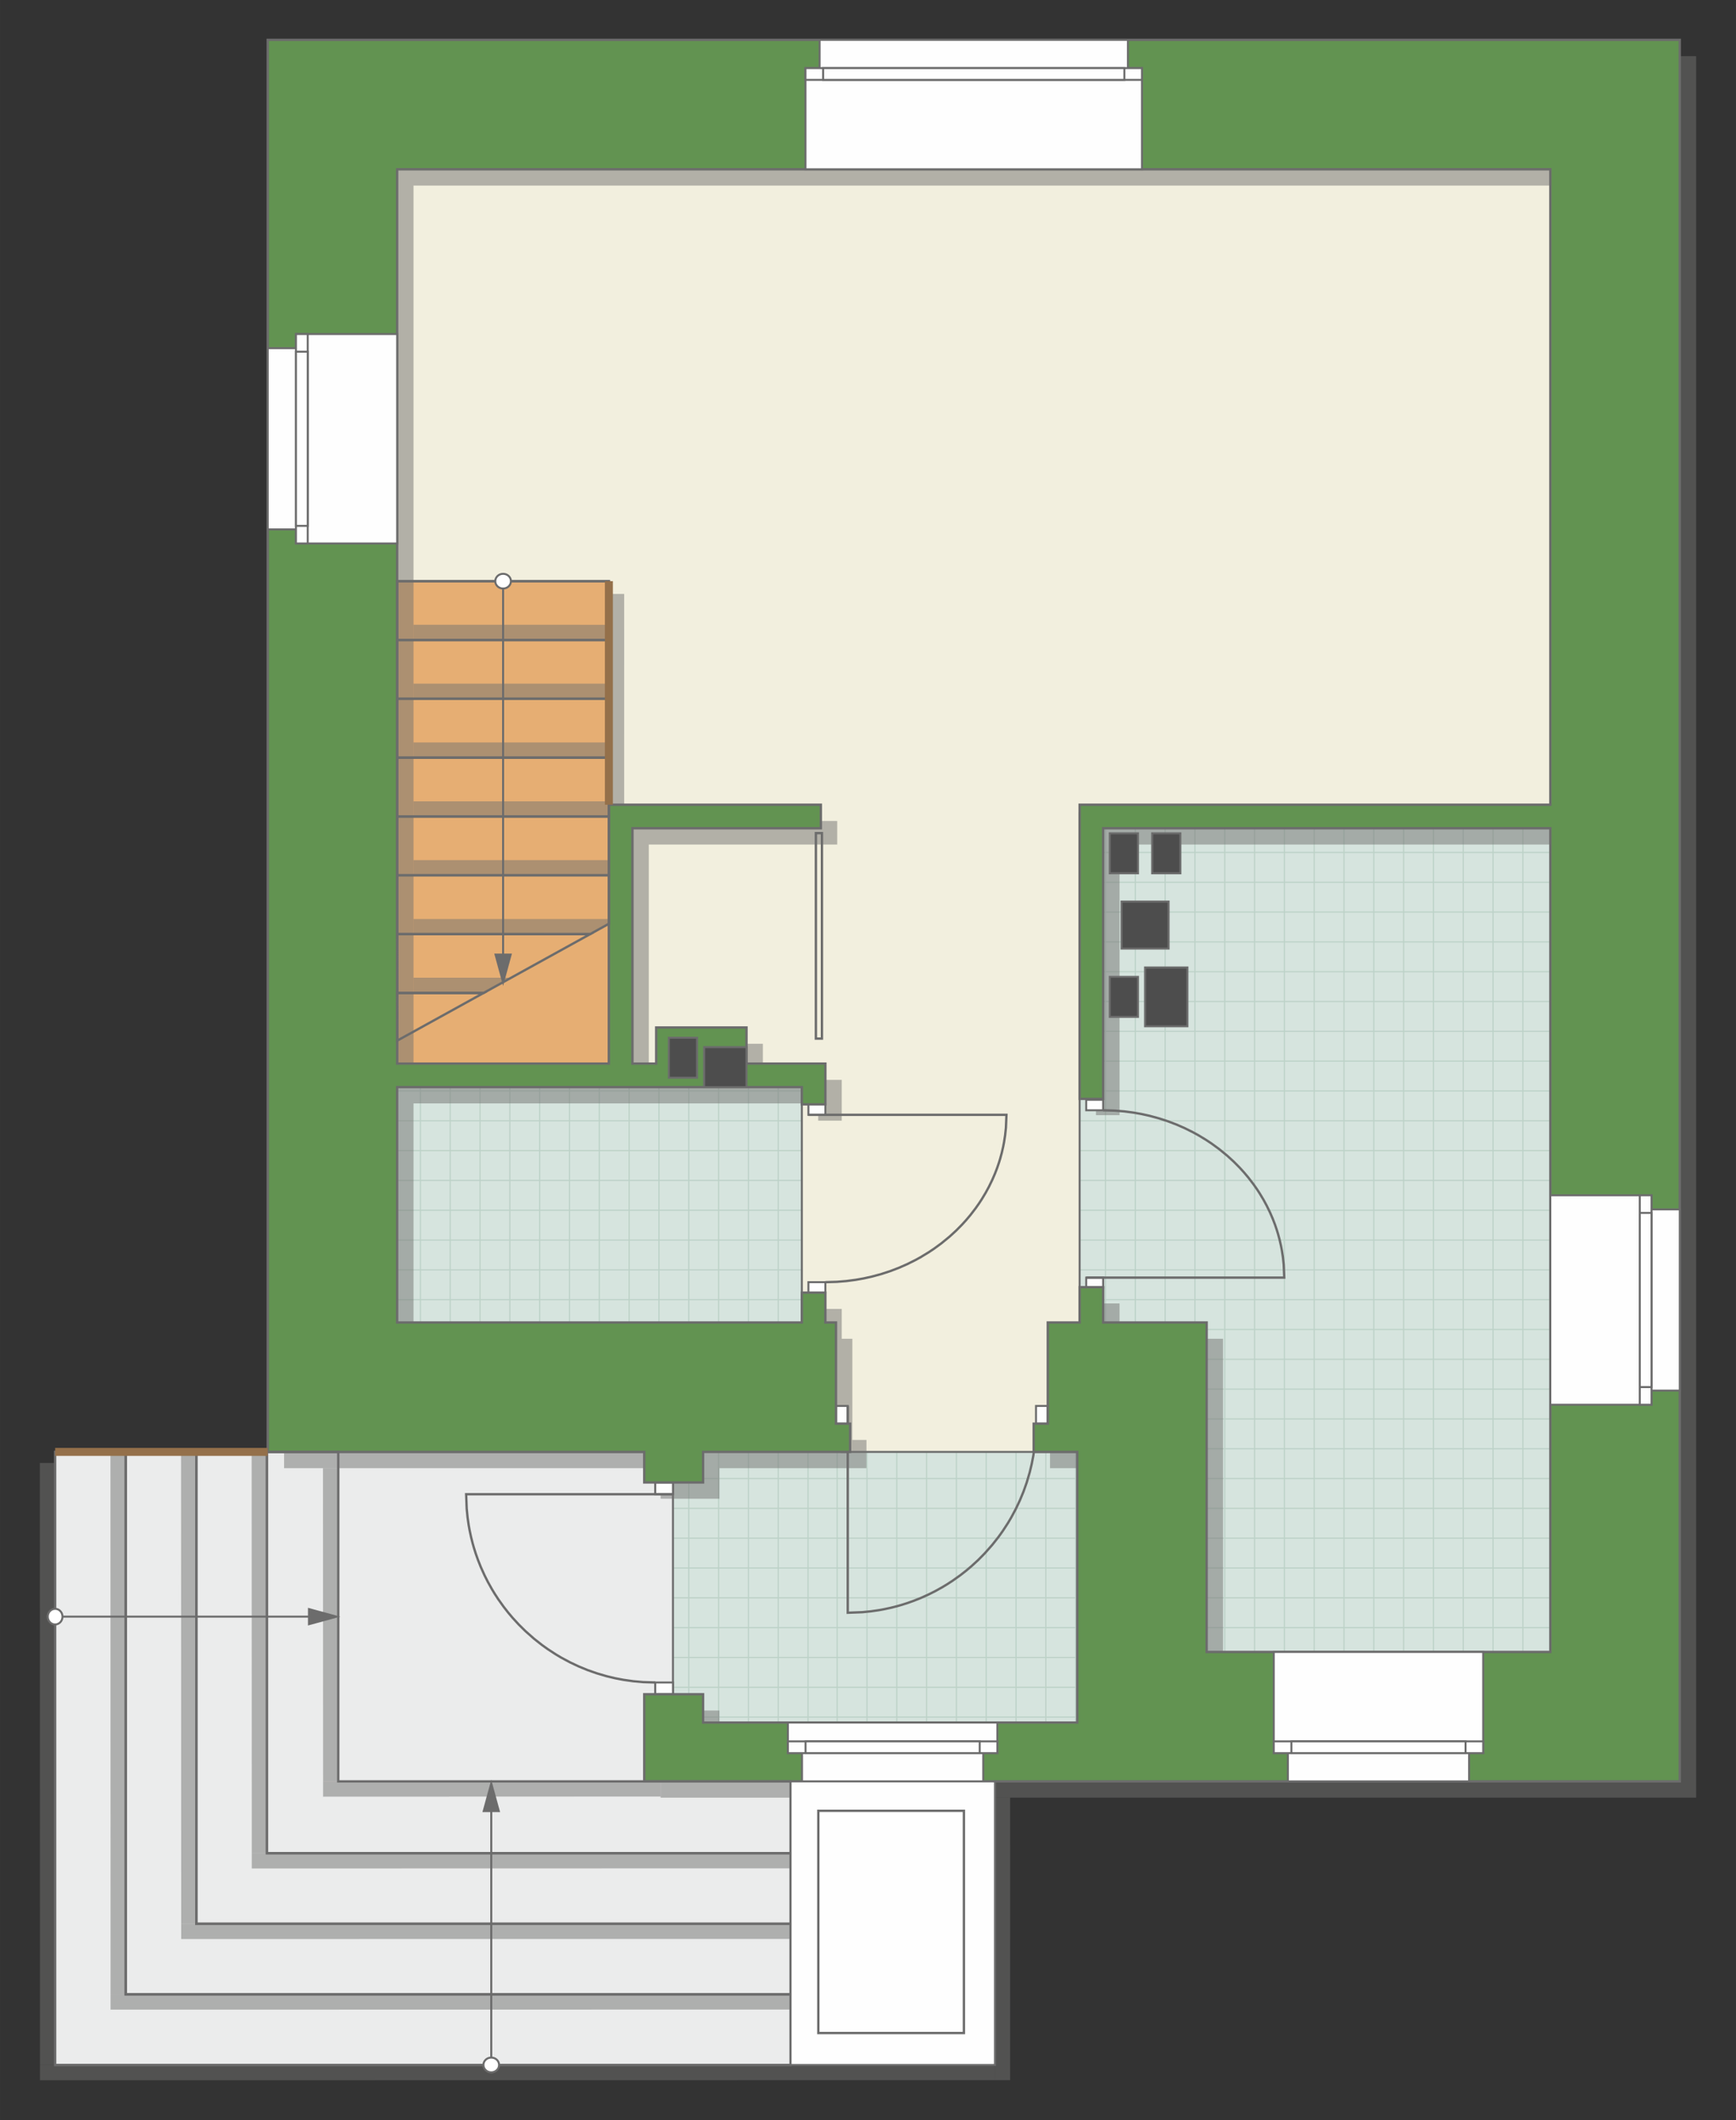 <?xml version="1.0" encoding="UTF-8"?>
<!DOCTYPE svg PUBLIC "-//W3C//DTD SVG 1.1//EN" "http://www.w3.org/Graphics/SVG/1.1/DTD/svg11.dtd">
<!-- Creator: CorelDRAW -->
<svg xmlns="http://www.w3.org/2000/svg" xml:space="preserve" width="147.46mm" height="180.078mm" version="1.1" style="shape-rendering:geometricPrecision; text-rendering:geometricPrecision; image-rendering:optimizeQuality; fill-rule:evenodd; clip-rule:evenodd"
viewBox="0 0 13833.63 16893.68"
 xmlns:xlink="http://www.w3.org/1999/xlink"
 xmlns:xodm="http://www.corel.com/coreldraw/odm/2003">
 <rect x="0" y="0" width="13833.63" height="16893.68" fill="#333333" stroke="none"/>
 <defs>
  <style type="text/css">
   <![CDATA[
    .str4 {stroke:#94704A;stroke-width:63.5;stroke-miterlimit:22.926}
    .str2 {stroke:#6C6C6C;stroke-width:15.84;stroke-miterlimit:22.926}
    .str0 {stroke:#6C6C6C;stroke-width:15.88;stroke-miterlimit:22.926}
    .str3 {stroke:#6C6C6C;stroke-width:18.76;stroke-miterlimit:22.926}
    .str1 {stroke:#BDD2C8;stroke-width:9.38;stroke-miterlimit:22.926}
    .fil2 {fill:none}
    .fil6 {fill:#FEFEFE}
    .fil1 {fill:#D6E4DE}
    .fil8 {fill:#4D4D4D}
    .fil7 {fill:#629351}
    .fil9 {fill:#6C6C6C}
    .fil0 {fill:#E6AE73}
    .fil3 {fill:#EBECEC}
    .fil4 {fill:#F2EFDE}
    .fil10 {fill:white}
    .fil5 {fill:#727271;fill-opacity:0.502}
   ]]>
  </style>
    <clipPath id="id0">
     <path d="M8584.14 13726.58l-3221.62 -1.28 0 -1912.04 -228.62 -243.36 -1969.13 -1031.44 0 -1875.43 3224.91 0 0 1875.43 227.89 1031.44 1966.57 0 19.23 -4969.74 3750.74 0 0 6563.8 -3769.97 562.6z"/>
    </clipPath>
 </defs>
 <g id="пол">
  <g id="_2343849004864">
   <polygon class="fil0 str0" points="4852.08,4631.16 4852.08,8475.5 3164.77,8475.5 3164.77,4631.16 "/>
   <polygon class="fil1" points="8584.14,13726.58 5362.52,13725.31 5362.52,11813.27 5133.9,11569.91 3164.77,10538.47 3164.77,8663.03 6389.68,8663.03 6389.68,10538.47 6617.57,11569.91 8584.14,11569.91 8603.37,6600.17 12354.11,6600.17 12354.11,13163.98 "/>
   <g style="clip-path:url(#id0)">
    <g>
     <path id="_1" class="fil2 str1" d="M8334.18 15577.88l0 -9543.91m-237.59 9543.91l0 -9543.91m-237.59 9543.91l0 -9543.91m-237.6 9543.91l0 -9543.91m-237.59 9543.91l0 -9543.91m-237.59 9543.91l0 -9543.91m-237.6 9543.91l0 -9543.91m-237.59 9543.91l0 -9543.91m3563.78 9544.03l0 -9543.91m-237.59 9543.91l0 -9543.91m-237.6 9543.91l0 -9543.91m-237.59 9543.91l0 -9543.91m-237.59 9543.91l0 -9543.91m-237.6 9543.91l0 -9543.91m-237.59 9543.91l0 -9543.91m-237.59 9543.91l0 -9543.91m3563.89 9543.79l0 -9543.91m-237.59 9543.91l0 -9543.91m-237.59 9543.91l0 -9543.91m-237.6 9543.91l0 -9543.91m-237.59 9543.91l0 -9543.91m-237.59 9543.91l0 -9543.91m-237.6 9543.91l0 -9543.91m-237.59 9543.91l0 -9543.91m3563.78 9544.03l0 -9543.91m-237.59 9543.91l0 -9543.91m-237.6 9543.91l0 -9543.91m-237.59 9543.91l0 -9543.91m-237.59 9543.91l0 -9543.91m-237.6 9543.91l0 -9543.91m-237.59 9543.91l0 -9543.91m-237.59 9543.91l0 -9543.91"/>
     <path class="fil2 str1" d="M16212.28 12494.91l-15607.48 0m15607.48 237.59l-15607.48 0m15607.48 237.59l-15607.48 0m15607.48 237.6l-15607.48 0m15607.48 237.59l-15607.48 0m15607.48 237.59l-15607.48 0m15607.48 237.6l-15607.48 0m15607.48 237.59l-15607.48 0m15607.69 -3563.78l-15607.49 0m15607.49 237.6l-15607.49 0m15607.49 237.59l-15607.49 0m15607.49 237.59l-15607.49 0m15607.49 237.6l-15607.49 0m15607.49 237.59l-15607.49 0m15607.49 237.59l-15607.49 0m15607.49 237.6l-15607.49 0m15607.29 -3563.9l-15607.48 0m15607.48 237.59l-15607.48 0m15607.48 237.59l-15607.48 0m15607.48 237.6l-15607.48 0m15607.48 237.59l-15607.48 0m15607.48 237.59l-15607.48 0m15607.48 237.6l-15607.48 0m15607.48 237.59l-15607.48 0m15607.69 -3563.78l-15607.49 0m15607.49 237.6l-15607.49 0m15607.49 237.59l-15607.49 0m15607.49 237.59l-15607.49 0m15607.49 237.6l-15607.49 0m15607.49 237.59l-15607.49 0m15607.49 237.59l-15607.49 0m15607.49 237.6l-15607.49 0"/>
     <path class="fil2 str1" d="M15699.33 15578l0 -9543.91m-237.59 9543.91l0 -9543.91m-237.6 9543.91l0 -9543.91m-237.59 9543.91l0 -9543.91m-237.59 9543.91l0 -9543.91m-237.6 9543.91l0 -9543.91m-237.59 9543.91l0 -9543.91m-237.59 9543.91l0 -9543.91m1900.62 9544.03l0 -9543.91"/>
     <path class="fil2 str1" d="M736.87 15679.09l0 -9543.9m-237.59 9543.9l0 -9543.9m-237.59 9543.9l0 -9543.9m-237.6 9543.9l0 -9543.9m-237.59 9543.9l0 -9543.9m-237.59 9543.9l0 -9543.9m-237.6 9543.9l0 -9543.9m-237.59 9543.9l0 -9543.9m3563.78 9544.02l0 -9543.9m-237.6 9543.9l0 -9543.9m-237.59 9543.9l0 -9543.9m-237.59 9543.9l0 -9543.9m-237.6 9543.9l0 -9543.9m-237.59 9543.9l0 -9543.9m-237.59 9543.9l0 -9543.9m-237.6 9543.9l0 -9543.9m3563.9 9543.78l0 -9543.9m-237.59 9543.9l0 -9543.9m-237.59 9543.9l0 -9543.9m-237.6 9543.9l0 -9543.9m-237.59 9543.9l0 -9543.9m-237.59 9543.9l0 -9543.9m-237.6 9543.9l0 -9543.9m-237.59 9543.9l0 -9543.9m3563.78 9544.02l0 -9543.9m-237.6 9543.9l0 -9543.9m-237.59 9543.9l0 -9543.9m-237.59 9543.9l0 -9543.9m-237.6 9543.9l0 -9543.9m-237.59 9543.9l0 -9543.9m-237.59 9543.9l0 -9543.9m-237.6 9543.9l0 -9543.9"/>
    </g>
   </g>
   <polygon class="fil2" points="8584.14,13726.58 5362.52,13725.31 5362.52,11813.27 5133.9,11569.91 3164.77,10538.47 3164.77,8663.03 6389.68,8663.03 6389.68,10538.47 6617.57,11569.91 8584.14,11569.91 8603.37,6600.17 12354.11,6600.17 12354.11,13163.98 "/>
   <polygon class="fil3 str0" points="439.39,16455.22 6299.71,16455.22 6299.71,14195.36 5133.9,14195.27 5362.52,13501.05 5362.52,11813.27 5133.9,11569.91 439.39,11569.91 "/>
   <polygon class="fil4 str0" points="2782.37,660.76 2667.38,4436.6 3164.77,4631.16 4852.08,4631.16 4852.08,6443.7 4914.02,8566.44 6389.68,8663.03 6389.68,10538.47 6705.83,11569.91 8584.14,11569.91 8603.37,10538.44 8603.37,6479.66 12698.77,6482.9 12698.77,902.1 "/>
  </g>
 </g>
 <g id="тень">
  <g id="_2343849011968">
   <polygon class="fil5" points="2263.71,447.43 13515.94,447.43 13515.94,14325.11 5264.26,14325.11 5264.26,13630.79 5733.14,13630.79 5733.14,13856.33 8714.5,13856.33 8714.5,11699.65 8367.31,11699.65 8367.31,11474.6 8479.79,11474.6 8479.79,10668.18 8733.73,10668.18 8733.73,10386.74 8921.26,10386.74 8921.26,10668.18 9745.89,10668.18 9745.89,13293.72 12484.47,13293.72 12484.47,6729.92 8921.26,6729.92 8921.26,8886.5 8733.73,8886.5 8733.73,6542.39 12484.47,6542.39 12484.47,1478.89 3295.13,1478.89 3295.13,8605.25 4982.45,8605.25 4982.45,6542.39 6671.45,6542.39 6671.45,6729.92 5169.98,6729.92 5169.98,8605.25 5359.39,8605.25 5359.39,8317.46 6078.93,8317.46 6078.93,8605.25 6707.57,8605.25 6707.57,8930.12 6520.04,8930.12 6520.04,8792.78 3295.13,8792.78 3295.13,10668.21 6520.04,10668.21 6520.04,10430.36 6707.57,10430.36 6707.57,10668.18 6792,10668.18 6792,11474.6 6904.48,11474.6 6904.48,11699.65 5733.14,11699.65 5733.14,11943 5264.26,11943 5264.26,11699.65 2263.71,11699.65 "/>
   <g>
    <polygon class="fil5" points="4852.08,5099.64 3295.14,5100.62 3295.14,4978.74 4852.08,4978.86 "/>
    <polygon class="fil5" points="4852.08,5568.72 3295.14,5569.71 3295.14,5447.82 4852.08,5447.95 "/>
    <polygon class="fil5" points="4852.08,6037.28 3295.14,6038.26 3295.14,5916.38 4852.08,5916.5 "/>
    <polygon class="fil5" points="4852.08,6506.36 3295.14,6507.35 3295.14,6385.46 4852.08,6385.59 "/>
    <polygon class="fil5" points="4852.08,6975.03 3295.14,6976.02 3295.14,6854.13 4852.08,6854.26 "/>
    <polygon class="fil5" points="4694.49,7444.11 3295.14,7445.1 3295.14,7323.22 4852.08,7323.34 4852.08,7361.09 "/>
    <polygon class="fil5" points="3852.79,7911.97 3295.14,7912.95 3295.14,7791.07 4073.32,7791.19 "/>
    <polygon class="fil5" points="4853.07,6412.64 4852.08,4732.94 4973.97,4732.94 4973.84,6412.64 "/>
   </g>
   <g>
    <polygon class="fil5" points="2574.55,14195.37 2573.57,11699.64 2695.45,11699.64 2695.33,14195.37 "/>
    <polygon class="fil5" points="5264.26,14316.14 2574.56,14317.12 2574.56,14195.24 5264.26,14195.36 "/>
    <polygon class="fil5" points="2006.43,14767.44 2005.45,11569.92 2127.33,11569.92 2127.21,14767.44 "/>
    <polygon class="fil5" points="6299.71,14888.2 2006.44,14889.19 2006.44,14767.3 6299.71,14767.43 "/>
    <polygon class="fil5" points="1443.84,15330.03 1442.85,11569.9 1564.73,11569.9 1564.61,15330.03 "/>
    <polygon class="fil5" points="6299.7,15450.8 1443.85,15451.78 1443.85,15329.9 6299.7,15330.02 "/>
    <polygon class="fil5" points="881.22,15892.63 880.24,11569.9 1002.12,11569.9 1002,15892.63 "/>
    <polygon class="fil5" points="6299.7,16013.39 881.23,16014.38 881.23,15892.5 6299.7,15892.62 "/>
    <polygon class="fil5" points="318.62,16455.22 317.63,11658.07 439.51,11658.07 439.39,16455.22 "/>
    <polygon class="fil5" points="7928.57,16575.99 318.63,16576.97 318.63,16455.09 7928.57,16455.21 "/>
    <polygon class="fil5" points="7928.57,16575.99 7927.59,14325.11 8049.47,14325.11 8049.35,16575.99 "/>
   </g>
  </g>
 </g>
 <g id="двери">
  <g id="_2343849014656">
   <g>
    <polygon class="fil6 str2" points="6755.44,11344.85 6755.44,11203.53 6661.64,11203.53 6661.64,11344.85 "/>
    <polyline class="fil2 str3" points="6755.44,11203.53 6755.44,12851.49 6870.91,12847.1 6939.42,12840.28 7000.87,12831.42 7040.76,12824.28 7095.29,12812.67 7147.39,12799.54 7180.73,12790.08 7228.14,12775.18 7281.07,12756.41 7337.73,12733.78 7400.14,12705.65 7453.9,12678.57 7511.54,12646.4 7548.42,12624.04 7591.89,12595.74 7653.43,12551.86 7698.69,12516.45 7741.1,12480.67 7793.84,12432.23 7846.35,12379.05 7907.89,12309.45 7956.78,12247.36 7989.53,12201.69 8032.11,12136.45 8057.64,12093.4 8094.77,12024.29 8127.29,11955.47 8156.34,11884.93 8182.14,11811.86 8205.54,11732.31 8221.88,11664.02 8234.58,11597.7 8245.63,11519.62 8252.61,11441.02 8255.61,11344.85 "/>
    <polygon class="fil6 str2" points="8255.61,11203.53 8349.42,11203.53 8349.42,11344.85 8255.61,11344.85 "/>
   </g>
   <g>
    <polygon class="fil6 str2" points="5221.2,11907.07 5362.52,11907.07 5362.52,11813.27 5221.2,11813.27 "/>
    <polyline class="fil2 str3" points="5362.52,11907.07 3714.57,11907.07 3718.96,12022.54 3725.78,12091.05 3734.63,12152.5 3741.77,12192.39 3753.39,12246.92 3766.51,12299.02 3775.98,12332.36 3790.87,12379.77 3809.65,12432.7 3832.27,12489.36 3860.41,12551.77 3887.48,12605.53 3919.65,12663.17 3942.02,12700.04 3970.31,12743.52 4014.2,12805.06 4049.6,12850.32 4085.38,12892.73 4133.83,12945.47 4187,12997.98 4256.61,13059.52 4318.69,13108.41 4364.36,13141.16 4429.6,13183.73 4472.65,13209.27 4541.76,13246.4 4610.58,13278.92 4681.12,13307.97 4754.19,13333.77 4833.74,13357.17 4902.03,13373.51 4968.36,13386.21 5046.44,13397.26 5125.03,13404.24 5221.2,13407.24 "/>
    <polygon class="fil6 str2" points="5362.52,13407.24 5362.52,13501.05 5221.2,13501.05 5221.2,13407.24 "/>
   </g>
   <g>
    <polygon class="fil6 str2" points="6577.21,8883.76 6441.87,8883.76 6441.87,8800.38 6577.21,8800.38 "/>
    <polyline class="fil2 str3" points="6441.87,8883.76 8020.13,8883.76 8015.93,8986.39 8009.39,9047.29 8000.91,9101.91 7994.07,9137.36 7982.96,9185.84 7970.39,9232.16 7961.32,9261.79 7947.05,9303.94 7929.08,9350.98 7907.4,9401.34 7880.47,9456.82 7854.53,9504.6 7823.73,9555.83 7802.3,9588.62 7775.2,9627.26 7733.17,9681.96 7699.27,9722.2 7665,9759.89 7618.6,9806.77 7567.68,9853.45 7501.01,9908.15 7441.55,9951.61 7397.82,9980.73 7335.34,10018.56 7294.11,10041.27 7227.91,10074.27 7162.01,10103.17 7094.45,10129 7024.47,10151.93 6948.28,10172.73 6882.88,10187.26 6819.36,10198.54 6744.58,10208.37 6669.31,10214.57 6577.21,10217.24 "/>
    <polygon class="fil6 str2" points="6441.87,10217.24 6441.87,10300.62 6577.21,10300.62 6577.21,10217.24 "/>
   </g>
   <g>
    <polygon class="fil6 str2" points="8790.9,10180.96 8655.56,10180.96 8655.56,10264.34 8790.9,10264.34 "/>
    <polyline class="fil2 str3" points="8655.56,10180.96 10233.83,10180.96 10229.62,10078.33 10223.09,10017.43 10214.6,9962.81 10207.77,9927.36 10196.65,9878.88 10184.08,9832.56 10175.02,9802.93 10160.74,9760.79 10142.77,9713.74 10121.09,9663.38 10094.16,9607.9 10068.22,9560.12 10037.42,9508.89 10015.99,9476.1 9988.89,9437.46 9946.86,9382.76 9912.96,9342.52 9878.69,9304.83 9832.29,9257.95 9781.37,9211.27 9714.7,9156.57 9655.25,9113.11 9611.51,9083.99 9549.03,9046.16 9507.8,9023.45 9441.61,8990.45 9375.7,8961.55 9308.14,8935.72 9238.16,8912.79 9161.97,8891.99 9096.57,8877.46 9033.05,8866.18 8958.27,8856.35 8883.01,8850.15 8790.9,8847.48 "/>
    <polygon class="fil6 str2" points="8655.56,8847.48 8655.56,8764.1 8790.9,8764.1 8790.9,8847.48 "/>
   </g>
  </g>
 </g>
 <g id="стена">
  <polygon class="fil7 str3" points="2133.35,317.69 13385.58,317.69 13385.58,14195.36 5133.9,14195.36 5133.9,13501.05 5602.77,13501.05 5602.77,13726.58 8584.14,13726.58 8584.14,11569.91 8236.95,11569.91 8236.95,11344.85 8349.43,11344.85 8349.43,10538.44 8603.37,10538.44 8603.37,10257 8790.9,10257 8790.9,10538.44 9615.53,10538.44 9615.53,13163.98 12354.11,13163.98 12354.11,6600.17 8790.9,6600.17 8790.9,8756.75 8603.37,8756.75 8603.37,6412.64 12354.11,6412.64 12354.11,1349.15 3164.77,1349.15 3164.77,8475.5 4852.08,8475.5 4852.08,6412.64 6541.09,6412.64 6541.09,6600.17 5039.62,6600.17 5039.62,8475.5 5229.02,8475.5 5229.02,8187.71 5948.57,8187.71 5948.57,8475.5 6577.21,8475.5 6577.21,8800.38 6389.68,8800.38 6389.68,8663.03 3164.77,8663.03 3164.77,10538.47 6389.68,10538.47 6389.68,10300.62 6577.21,10300.62 6577.21,10538.44 6661.64,10538.44 6661.64,11344.85 6774.12,11344.85 6774.12,11569.91 5602.77,11569.91 5602.77,11813.26 5133.9,11813.26 5133.9,11569.91 2133.35,11569.91 "/>
 </g>
 <g id="окно">
  <g id="_2343849020608">
   <g>
    <polygon class="fil6 str2" points="6531.05,317.69 8987.82,317.69 8987.82,542.74 9100.31,542.74 9100.31,1349.15 6418.57,1349.15 6418.57,542.74 6531.05,542.74 "/>
    <polygon class="fil6 str2" points="6846.87,542.74 9100.31,542.74 9100.31,636.5 6418.57,636.5 6418.57,542.74 "/>
    <polygon class="fil6 str2" points="6559.2,589.62 6559.2,636.5 8959.68,636.5 8959.68,542.74 6559.2,542.74 "/>
   </g>
   <g>
    <polygon class="fil6 str2" points="2133.3,4218.51 2133.3,2774.4 2358.35,2774.4 2358.35,2661.92 3164.77,2661.92 3164.77,4330.99 2358.35,4330.99 2358.35,4218.51 "/>
    <polygon class="fil6 str2" points="2358.35,3902.69 2358.35,2661.92 2452.12,2661.92 2452.12,4330.99 2358.35,4330.99 "/>
    <polygon class="fil6 str2" points="2405.24,4190.37 2452.12,4190.37 2452.12,2802.55 2358.35,2802.55 2358.35,4190.37 "/>
   </g>
   <g>
    <polygon class="fil6 str2" points="13385.58,11081.43 13385.58,9637.32 13160.53,9637.32 13160.53,9524.84 12354.12,9524.84 12354.12,11193.91 13160.53,11193.91 13160.53,11081.43 "/>
    <polygon class="fil6 str2" points="13160.53,10765.61 13160.53,9524.84 13066.77,9524.84 13066.77,11193.91 13160.53,11193.91 "/>
    <polygon class="fil6 str2" points="13113.65,11053.28 13066.77,11053.28 13066.77,9665.46 13160.53,9665.46 13160.53,11053.28 "/>
   </g>
   <g>
    <polygon class="fil6 str2" points="10262.69,14195.36 11706.8,14195.36 11706.8,13970.32 11819.28,13970.32 11819.28,13163.9 10150.21,13163.9 10150.21,13970.32 10262.69,13970.32 "/>
    <polygon class="fil6 str2" points="10578.51,13970.32 11819.28,13970.32 11819.28,13876.55 10150.21,13876.55 10150.21,13970.32 "/>
    <polygon class="fil6 str2" points="10290.84,13923.43 10290.84,13876.55 11678.66,13876.55 11678.66,13970.32 10290.84,13970.32 "/>
   </g>
   <g>
    <polygon class="fil6 str2" points="6391.04,14195.36 7835.15,14195.36 7835.15,13970.32 7947.63,13970.32 7947.63,13726.58 6278.56,13726.58 6278.56,13970.32 6391.04,13970.32 "/>
    <polygon class="fil6 str2" points="6706.86,13970.32 7947.63,13970.32 7947.63,13876.55 6278.56,13876.55 6278.56,13970.32 "/>
    <polygon class="fil6 str2" points="6419.18,13923.43 6419.18,13876.55 7807,13876.55 7807,13970.32 6419.18,13970.32 "/>
   </g>
  </g>
 </g>
 <g id="ВК">
  <g id="_2343849026464">
   <polygon class="fil8 str0" points="8843.35,6640.33 9068.31,6640.33 9068.31,6959.2 8843.35,6959.2 "/>
   <polygon class="fil8 str0" points="9180.98,6640.33 9405.95,6640.33 9405.95,6959.2 9180.98,6959.2 "/>
   <polygon class="fil8 str0" points="8843.35,7784.38 9068.31,7784.38 9068.31,8103.25 8843.35,8103.25 "/>
   <polygon class="fil8 str0" points="9124.6,7709.33 9462.14,7709.33 9462.14,8178.21 9124.6,8178.21 "/>
   <polygon class="fil8 str0" points="8937.07,7184.25 9312.13,7184.25 9312.13,7558.98 8937.07,7558.98 "/>
   <polygon class="fil8 str0" points="5329.78,8269.21 5554.74,8269.21 5554.74,8588.08 5329.78,8588.08 "/>
   <polygon class="fil8 str0" points="5611.03,8344.26 5948.57,8344.26 5948.57,8663.13 5611.03,8663.13 "/>
  </g>
 </g>
 <g id="Линии">
  <g id="_2343849030496">
   <g>
    <polygon class="fil2 str3" points="439.39,16455.22 6299.71,16455.22 6299.71,15892.63 1002,15892.63 1002,11569.91 439.39,11569.91 "/>
    <polygon class="fil2 str3" points="1002,15892.63 6299.71,15892.63 6299.71,15330.03 1564.6,15330.03 1564.6,11569.91 1002,11569.91 "/>
    <polygon class="fil2 str3" points="1564.6,15330.03 6299.71,15330.03 6299.71,14767.44 2127.21,14767.44 2127.21,11569.91 1564.6,11569.91 "/>
    <polygon class="fil2 str3" points="2127.22,14767.34 6299.71,14767.34 6299.71,14195.36 2695.29,14195.27 2695.45,11569.91 2127.22,11569.91 "/>
   </g>
   <g>
    <polygon class="fil2 str3" points="4852.08,4631.16 4852.08,5099.87 3164.77,5099.87 3164.77,4631.16 "/>
    <polygon class="fil2 str3" points="4852.08,5099.87 4852.08,5568.58 3164.77,5568.58 3164.77,5099.87 "/>
    <polygon class="fil2 str3" points="4852.08,5568.72 4852.08,6037.43 3164.77,6037.43 3164.77,5568.72 "/>
    <polygon class="fil2 str3" points="4852.08,6037.43 4852.08,6506.14 3164.77,6506.14 3164.77,6037.43 "/>
    <polygon class="fil2 str3" points="4852.08,6506.14 4852.08,6974.84 3164.77,6974.84 3164.77,6506.14 "/>
    <polygon class="fil2 str3" points="4852.08,6974.84 4852.08,7361.09 4701.8,7444.11 3164.77,7443.55 3164.77,6974.84 "/>
    <polygon class="fil2 str3" points="3166.08,7912.91 3852.79,7912.91 4701.8,7444.11 3164.77,7444.11 "/>
    <polygon class="fil2 str3" points="3166.08,8292.1 3852.79,7912.91 3164.77,7912.91 "/>
   </g>
   <polygon class="fil2 str3" points="6501.6,6639.01 6549.82,6639.01 6549.82,8276.34 6501.6,8276.34 "/>
   <polygon class="fil6 str2" points="7928.58,16455.22 6299.71,16455.22 6299.71,14195.36 7928.58,14195.36 "/>
   <polygon class="fil2 str3" points="6520.92,16200.8 6520.92,14429.9 7681.1,14429.9 7681.1,16200.8 "/>
   <g>
    <g>
     <path class="fil9" d="M3914.72 16414.33l0 -1982.05 0 1982.05zm-60.2 -1982.05l60.2 0 60.18 0 -60.18 -219.82 -60.2 219.82z"/>
     <path id="_1_0" class="fil2 str0" d="M3914.72 16414.33l0 -1982.05m-60.2 0l60.2 0 60.18 0 -60.18 -219.82 -60.2 219.82z"/>
    </g>
    <path class="fil10 str0" d="M3977.1 16454.92c0,32.38 -27.94,58.66 -62.39,58.66 -34.44,0 -62.4,-26.28 -62.4,-58.66 0,-24.37 15.77,-45.26 38.26,-54.14 7.42,-2.92 15.6,-4.54 24.15,-4.54 34.45,0 62.39,26.27 62.39,58.68z"/>
   </g>
   <g>
    <g>
     <path class="fil9" d="M479.97 12882.64l1982.05 0 -1982.05 0zm1982.05 -60.2l0 60.2 0 60.18 219.82 -60.18 -219.82 -60.2z"/>
     <path id="_1_1" class="fil2 str0" d="M479.97 12882.64l1982.05 0m0 -60.2l0 60.2 0 60.18 219.82 -60.18 -219.82 -60.2z"/>
    </g>
    <path class="fil10 str0" d="M439.38 12945.03c-32.38,0 -58.66,-27.94 -58.66,-62.39 0,-34.44 26.28,-62.4 58.66,-62.4 24.37,0 45.26,15.77 54.14,38.26 2.92,7.42 4.54,15.6 4.54,24.15 0,34.45 -26.27,62.39 -58.68,62.39z"/>
   </g>
   <g>
    <g>
     <path class="fil9" d="M4009.09 4671.75l0 2935.04 0 -2935.04zm-60.2 2935.04l60.2 0 60.18 0 -60.18 219.8 -60.2 -219.8z"/>
     <path id="_1_2" class="fil2 str0" d="M4009.09 4671.75l0 2935.04m-60.2 0l60.2 0 60.18 0 -60.18 219.8 -60.2 -219.8z"/>
    </g>
    <path class="fil10 str0" d="M4071.48 4631.16c0,-32.38 -27.94,-58.66 -62.39,-58.66 -34.44,0 -62.4,26.28 -62.4,58.66 0,24.37 15.77,45.26 38.26,54.14 7.42,2.92 15.6,4.54 24.15,4.54 34.45,0 62.39,-26.27 62.39,-58.68z"/>
   </g>
   <path class="fil2 str4" d="M439.39 11569.91c186.57,0 1693.96,0 1693.96,0"/>
   <line class="fil2 str4" x1="4852.08" y1="4631.16" x2="4852.08" y2= "6412.64" />
  </g>
 </g>
 <g id="контур">
  <polygon class="fil2" points="-0,0 13833.63,0 13833.63,16893.68 -0,16893.68 "/>
 </g>
</svg>
